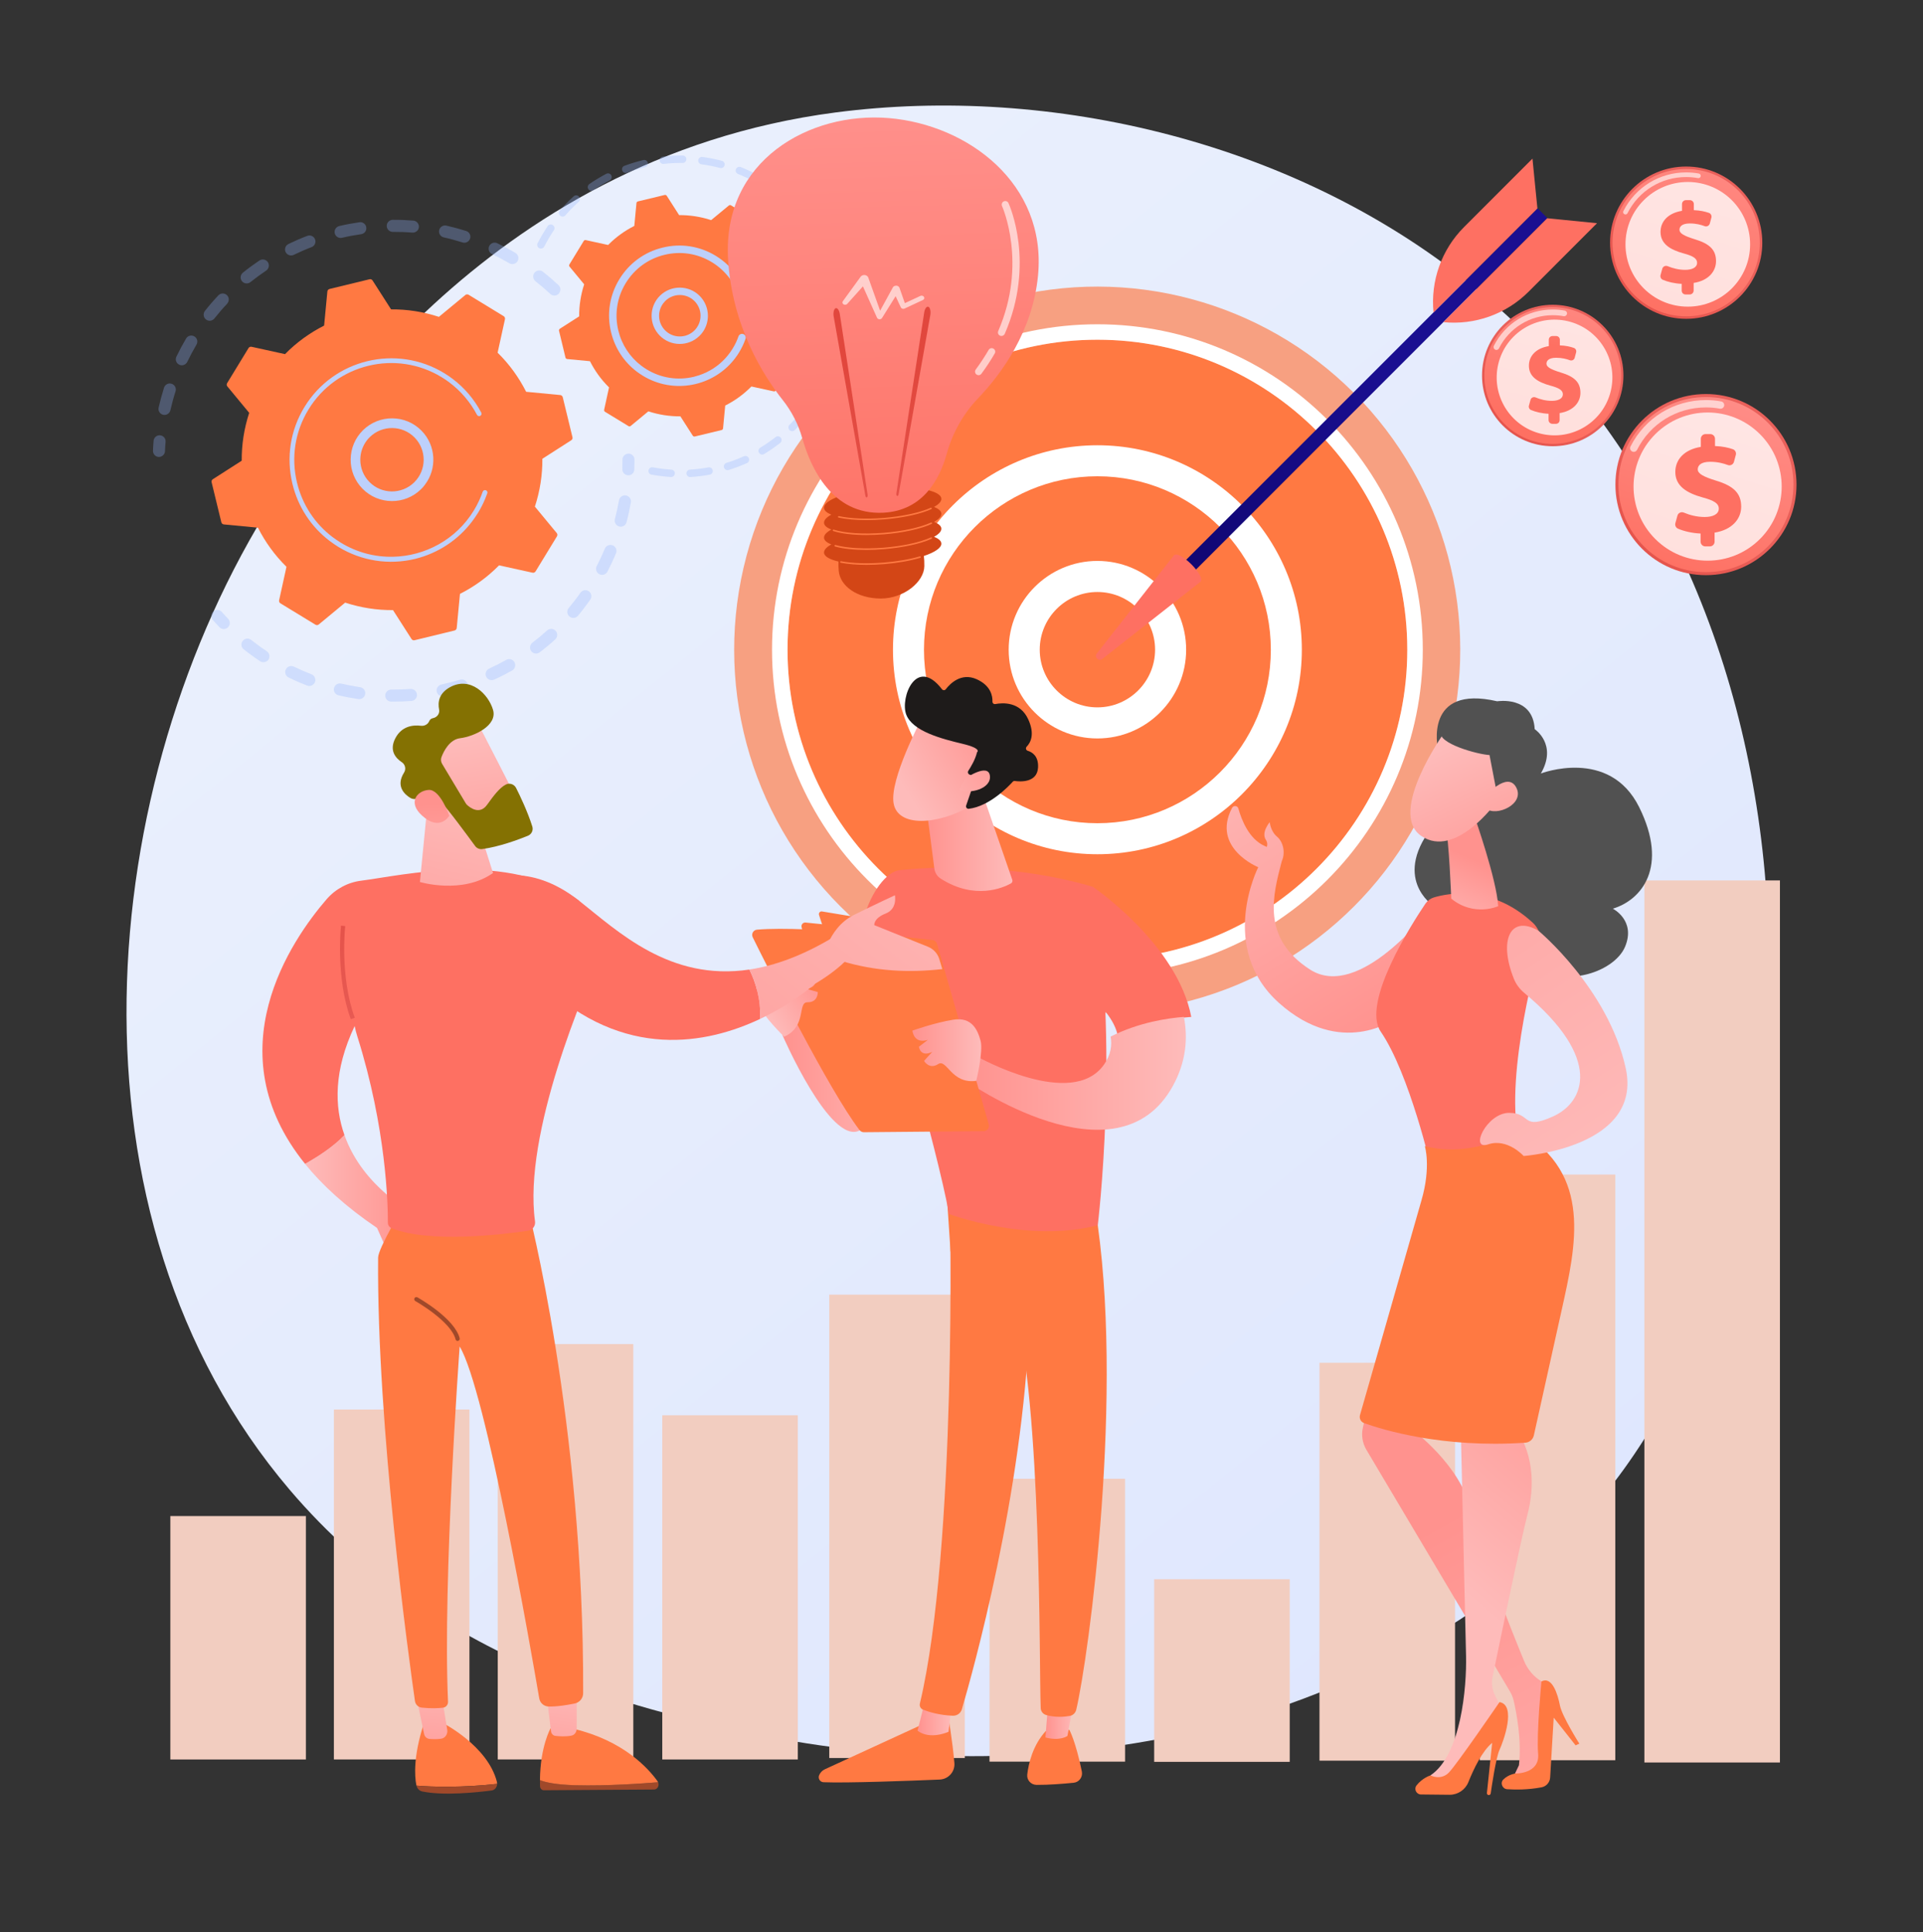 <svg xmlns="http://www.w3.org/2000/svg" xmlns:xlink="http://www.w3.org/1999/xlink" x="0px" y="0px" viewBox="0 0 3187.8 3202" style="enable-background:new 0 0 3187.8 3202;" xml:space="preserve"><rect x="0" y="0" width="3187.8" height="3202" fill="#333333" stroke="none"/><style type="text/css">	.st0{fill:url(#SVGID_1_);}	.st1{fill:#F7A081;}	.st2{fill:#FF7942;}	.st3{fill:#FFFFFF;}	.st4{fill:url(#SVGID_2_);}	.st5{fill:url(#SVGID_3_);}	.st6{fill:url(#SVGID_4_);}	.st7{fill:url(#SVGID_5_);}	.st8{opacity:0.3;}	.st9{fill:#91B3FA;}	.st10{fill:#BDD0FB;}	.st11{fill:url(#SVGID_6_);}	.st12{fill:url(#SVGID_7_);}	.st13{opacity:0.61;fill:#FFFFFF;}	.st14{opacity:0.78;fill:#FFFFFF;}	.st15{fill:url(#SVGID_8_);}	.st16{fill:url(#SVGID_9_);}	.st17{fill:url(#SVGID_10_);}	.st18{fill:url(#SVGID_11_);}	.st19{fill:url(#SVGID_12_);}	.st20{fill:url(#SVGID_13_);}	.st21{fill:url(#SVGID_14_);}	.st22{fill:#F2CDC0;}	.st23{fill:#D34616;}	.st24{fill:url(#SVGID_15_);}	.st25{fill:url(#SVGID_16_);}	.st26{fill:url(#SVGID_17_);}	.st27{fill:url(#SVGID_18_);}	.st28{fill:url(#SVGID_19_);}	.st29{fill:url(#SVGID_20_);}	.st30{fill:url(#SVGID_21_);}	.st31{fill:url(#SVGID_22_);}	.st32{fill:url(#SVGID_23_);}	.st33{fill:url(#SVGID_24_);}	.st34{fill:url(#SVGID_25_);}	.st35{fill:url(#SVGID_26_);}	.st36{fill:url(#SVGID_27_);}	.st37{fill:#1E1B1A;}	.st38{fill:url(#SVGID_28_);}	.st39{fill:url(#SVGID_29_);}	.st40{fill:#A0492A;}	.st41{fill:url(#SVGID_30_);}	.st42{fill:url(#SVGID_31_);}	.st43{fill:url(#SVGID_32_);}	.st44{fill:url(#SVGID_33_);}	.st45{fill:url(#SVGID_34_);}	.st46{fill:#847102;}	.st47{fill:url(#SVGID_35_);}	.st48{fill:url(#SVGID_36_);}	.st49{fill:url(#SVGID_37_);}	.st50{fill:url(#SVGID_38_);}	.st51{fill:url(#SVGID_39_);}	.st52{fill:url(#SVGID_40_);}	.st53{fill:#515151;}	.st54{fill:url(#SVGID_41_);}	.st55{fill:url(#SVGID_42_);}	.st56{fill:url(#SVGID_43_);}	.st57{fill:url(#SVGID_44_);}	.st58{fill:url(#SVGID_45_);}	.st59{fill:url(#SVGID_46_);}	.st60{fill:url(#SVGID_47_);}</style><g id="Background"></g><g id="Illustration">	<g>		<linearGradient id="SVGID_1_" gradientUnits="userSpaceOnUse" x1="3286.485" y1="3717.786" x2="852.404" y2="694.81">			<stop offset="0" style="stop-color:#DAE3FE"></stop>			<stop offset="1" style="stop-color:#E9EFFD"></stop>		</linearGradient>		<path class="st0" d="M2616.9,2525.6c-55.9,58.9-108.8,96.8-150.6,126.8C1974.9,3005,1393.6,2902.2,1270,2877.1   c-182.4-37.1-535.1-108.7-790.1-408.5C94.2,2014.9,154.3,1300.2,453.5,828.5c54.7-86.3,343.8-565.3,931.4-642.1   c355.6-46.5,770.1,47.3,1070.3,298.8C3085.4,1013.1,3040.5,2079.6,2616.9,2525.6z"></path>		<g>			<g>									<ellipse transform="matrix(0.707 -0.707 0.707 0.707 -228.542 1601.742)" class="st1" cx="1819.2" cy="1076.7" rx="601.9" ry="601.9"></ellipse>				<g>					<circle class="st2" cx="1819.2" cy="1076.7" r="513.7"></circle>					<path class="st3" d="M1819.2,1616.2c-297.4,0-539.4-242-539.4-539.4s242-539.4,539.4-539.4s539.4,242,539.4,539.4      S2116.7,1616.2,1819.2,1616.2z M1819.2,563c-283.3,0-513.7,230.4-513.7,513.7c0,283.3,230.4,513.7,513.7,513.7      c283.3,0,513.7-230.4,513.7-513.7C2332.9,793.5,2102.5,563,1819.2,563z"></path>				</g>				<g>											<ellipse transform="matrix(0.707 -0.707 0.707 0.707 -228.542 1601.742)" class="st2" cx="1819.2" cy="1076.7" rx="313.2" ry="313.2"></ellipse>					<path class="st3" d="M1819.2,1415.7c-186.9,0-338.9-152-338.9-338.9s152-338.9,338.9-338.9c186.9,0,338.9,152,338.9,338.9      S2006.1,1415.7,1819.2,1415.7z M1819.2,789.3c-158.5,0-287.5,128.9-287.5,287.5c0,158.5,129,287.5,287.5,287.5      c158.5,0,287.5-129,287.5-287.5C2106.7,918.2,1977.7,789.3,1819.2,789.3z"></path>				</g>				<g>											<ellipse transform="matrix(0.707 -0.707 0.707 0.707 -228.542 1601.742)" class="st2" cx="1819.2" cy="1076.7" rx="121.3" ry="121.3"></ellipse>					<path class="st3" d="M1819.2,1223.8c-81.1,0-147.1-66-147.1-147.1s66-147.1,147.1-147.1c81.1,0,147.1,66,147.1,147.1      S1900.3,1223.8,1819.2,1223.8z M1819.2,981.1c-52.7,0-95.6,42.9-95.6,95.6s42.9,95.6,95.6,95.6c52.7,0,95.6-42.9,95.6-95.6      S1871.9,981.1,1819.2,981.1z"></path>				</g>			</g>			<g>									<linearGradient id="SVGID_2_" gradientUnits="userSpaceOnUse" x1="-99.974" y1="4264.77" x2="-283.512" y2="5010.39" gradientTransform="matrix(-0.707 -0.707 0.707 -0.707 -1439.929 3970.412)">					<stop offset="0" style="stop-color:#09005D"></stop>					<stop offset="1" style="stop-color:#1A0F91"></stop>				</linearGradient>				<polygon class="st4" points="2548.9,345.2 2565.1,361.4 1950.8,975.7 1934.6,959.5     "></polygon>									<linearGradient id="SVGID_3_" gradientUnits="userSpaceOnUse" x1="6424.898" y1="-28564.447" x2="6367.364" y2="-28280.16" gradientTransform="matrix(-0.707 -0.707 0.707 -0.707 -1439.929 3970.412)">					<stop offset="0" style="stop-color:#FF928E"></stop>					<stop offset="1" style="stop-color:#FE7062"></stop>				</linearGradient>				<path class="st5" d="M1946.1,920.3c9.3-9.3,53.2,34.6,43.9,43.9l-162.7,127.9c-6,4.7-13.8-3.1-9.1-9.1L1946.1,920.3z"></path>									<linearGradient id="SVGID_4_" gradientUnits="userSpaceOnUse" x1="6540.806" y1="-28540.984" x2="6483.272" y2="-28256.697" gradientTransform="matrix(-0.707 -0.707 0.707 -0.707 -1439.929 3970.412)">					<stop offset="0" style="stop-color:#FF928E"></stop>					<stop offset="1" style="stop-color:#FE7062"></stop>				</linearGradient>				<path class="st6" d="M2564.8,361.7l82.6,8.2L2534,483.4c-37.2,37.2-89.1,55.7-141.4,50.5l0,0L2564.8,361.7z"></path>									<linearGradient id="SVGID_5_" gradientUnits="userSpaceOnUse" x1="7597.874" y1="-30267.387" x2="7540.34" y2="-29983.098" gradientTransform="matrix(0.707 0.707 0.707 -0.707 -1560.532 3849.81)">					<stop offset="0" style="stop-color:#FF928E"></stop>					<stop offset="1" style="stop-color:#FE7062"></stop>				</linearGradient>				<path class="st7" d="M2548.6,345.5l-8.2-82.6l-113.5,113.5c-37.2,37.2-55.7,89.1-50.5,141.4l0,0L2548.6,345.5z"></path>			</g>		</g>		<g>			<g>				<g class="st8">					<path class="st9" d="M926.4,486.7c-3.8,4-10.1,4.2-14.1,0.5c-7.8-7.3-16.1-14.4-24.6-21.1c-4.3-3.4-5.1-9.6-1.8-13.9      c0-0.1,0.1-0.1,0.1-0.2c3.4-4.3,9.7-5.1,14-1.7c8.9,7,17.6,14.5,25.8,22.2c3.8,3.5,4.2,9.3,1.1,13.3      C926.9,486.1,926.6,486.4,926.4,486.7z M844.3,436.3c-9.3-5.5-18.9-10.6-28.6-15.2c-5-2.4-7.1-8.3-4.7-13.3      c2.4-5,8.4-7.1,13.3-4.7c10.2,4.9,20.3,10.2,30.1,16c4.8,2.8,6.4,8.9,3.6,13.7c-0.2,0.3-0.4,0.7-0.7,1      C854.3,437.7,848.7,438.9,844.3,436.3z M766.8,401.8c-10.2-3.2-20.8-6.1-31.2-8.4c-5.4-1.2-8.8-6.6-7.6-11.9      c1.2-5.4,6.6-8.8,11.9-7.6c11,2.5,22.1,5.5,32.9,8.9c5.3,1.7,8.2,7.3,6.5,12.5c-0.4,1.1-0.9,2.1-1.6,3      C775.3,401.6,770.9,403.1,766.8,401.8z M683.5,385.5c-10.7-0.9-21.6-1.3-32.4-1.2c-5.5,0-10-4.4-10-10c0-5.5,4.4-10,10-10      c11.3-0.1,22.8,0.4,34.1,1.3c5.5,0.4,9.6,5.3,9.2,10.8c-0.2,2-0.9,3.8-2,5.2C690.3,384.2,687.1,385.8,683.5,385.5z       M598.7,388.1c-10.6,1.5-21.3,3.5-31.8,6c-5.4,1.2-10.7-2.1-12-7.5c-1.2-5.4,2.1-10.7,7.5-12c11-2.6,22.3-4.7,33.5-6.3      c5.5-0.8,10.5,3,11.3,8.5c0.4,2.8-0.4,5.4-1.9,7.5C603.7,386.3,601.4,387.7,598.7,388.1z M516.6,409.5      c-10,3.8-20,8.2-29.7,12.9c-5,2.4-10.9,0.3-13.4-4.6c-2.4-5-0.3-10.9,4.6-13.4c10.2-4.9,20.7-9.5,31.3-13.5      c5.2-2,10.9,0.6,12.9,5.8c1.3,3.3,0.6,7-1.4,9.6C519.9,407.6,518.4,408.8,516.6,409.5z M270.5,687.4c-5.4-1.2-8.8-6.6-7.5-12      c2.5-11,5.5-22.1,8.9-32.9c1.7-5.3,7.3-8.2,12.6-6.5c5.3,1.7,8.2,7.3,6.5,12.6c-3.3,10.3-6.1,20.8-8.5,31.2      c-0.3,1.4-0.9,2.7-1.8,3.8C278.4,686.7,274.5,688.3,270.5,687.4z M441.3,448.4c-8.9,6-17.7,12.4-26.1,19.1      c-4.3,3.5-10.6,2.8-14.1-1.5c-3.5-4.3-2.7-10.6,1.5-14.1c8.8-7.1,18.1-13.9,27.5-20.2c4.6-3.1,10.8-1.8,13.9,2.7      c2.4,3.6,2.2,8.3-0.3,11.6C443,447,442.2,447.8,441.3,448.4z M297.1,604.4c-5-2.4-7.1-8.4-4.7-13.3      c4.9-10.2,10.3-20.3,16.1-30.1c2.8-4.8,8.9-6.3,13.7-3.5c4.8,2.8,6.3,8.9,3.5,13.7c-5.5,9.3-10.6,18.9-15.3,28.6      c-0.3,0.6-0.7,1.2-1.1,1.7C306.5,605.1,301.4,606.5,297.1,604.4z M376.6,503.3c-7.4,7.8-14.5,16.1-21.2,24.5      c-3.4,4.3-9.7,5.1-14,1.6c-4.3-3.4-5-9.6-1.8-13.9c0-0.1,0.1-0.1,0.1-0.2c7-8.9,14.5-17.6,22.3-25.8c3.8-4,10.1-4.2,14.1-0.4      c3.8,3.5,4.2,9.3,1.1,13.3C377.1,502.7,376.8,503,376.6,503.3z"></path>					<path class="st9" d="M271.5,753.3c1.2-1.6,1.9-3.5,2-5.6c0.2-5.1,0.5-10.4,1-15.5c0.5-5.5-3.6-10.3-9.1-10.8      c-5.5-0.5-10.3,3.6-10.8,9.1c-0.4,5.4-0.8,10.9-1,16.4c-0.2,5.5,4.1,10.2,9.6,10.4C266.5,757.3,269.6,755.8,271.5,753.3z"></path>				</g>				<g class="st8">					<path class="st9" d="M378.9,1038.5c2.9-3.8,2.7-9.3-0.7-12.9c-3.6-3.7-7.1-7.6-10.5-11.5c-3.6-4.1-10-4.5-14.1-0.9      c-4.2,3.7-4.5,10-0.9,14.1c3.6,4.1,7.3,8.2,11.1,12.1c3.8,4,10.1,4.1,14.1,0.3C378.2,1039.3,378.6,1038.9,378.9,1038.5z"></path>					<path class="st9" d="M958.1,1020.5c-3.5,4.2-9.9,4.8-14.1,1.2c-4.2-3.5-4.8-9.8-1.2-14.1c6.8-8.1,13.3-16.5,19.4-25.3      c3.2-4.5,9.4-5.6,13.9-2.4c4.5,3.2,5.6,9.4,2.4,13.9c-2.7,3.8-5.4,7.5-8.2,11.2C966.5,1010.3,962.3,1015.5,958.1,1020.5z       M993.5,951.6c-4.9-2.5-6.8-8.6-4.3-13.5c4.9-9.4,9.4-19.1,13.5-28.9c2.1-5.1,8-7.5,13.1-5.4c5.1,2.1,7.5,8,5.4,13.1      c-4.3,10.3-9.1,20.5-14.2,30.4c-0.3,0.5-0.6,1-0.9,1.4C1003.1,952.6,997.8,953.9,993.5,951.6z M920.4,1059.7      c-8.2,7.5-16.9,14.7-25.8,21.4c-4.4,3.3-10.7,2.5-14-1.9c-3.3-4.4-2.5-10.7,1.9-14c8.4-6.4,16.7-13.3,24.5-20.4      c4.1-3.7,10.4-3.4,14.1,0.7c3.3,3.6,3.4,9,0.6,12.7C921.3,1058.8,920.8,1059.3,920.4,1059.7z M1026.4,872.5      c-5.3-1.4-8.5-6.9-7.1-12.2c2.7-10.2,5-20.7,6.8-31.1c1-5.4,6.1-9.1,11.6-8.1c5.4,1,9.1,6.1,8.1,11.6c-1.9,11-4.3,22-7.2,32.8      c-0.3,1.3-0.9,2.5-1.7,3.5C1034.6,872,1030.5,873.6,1026.4,872.5z M849.1,1111.1c-9.7,5.5-19.7,10.6-29.9,15.2      c-5,2.3-10.9,0.1-13.3-4.9c-2.3-5-0.1-11,4.9-13.3c9.6-4.4,19.2-9.3,28.4-14.5c4.8-2.7,10.9-1,13.6,3.8c2,3.6,1.6,7.9-0.7,11      C851.4,1109.5,850.4,1110.4,849.1,1111.1z M768.4,1145.6c-10.7,3.2-21.6,6-32.5,8.4c-5.4,1.2-10.7-2.3-11.9-7.7      c-1.2-5.4,2.3-10.7,7.7-11.9c10.3-2.2,20.7-4.9,30.9-7.9c5.3-1.6,10.9,1.4,12.5,6.7c1,3.2,0.3,6.5-1.6,8.9      C772.2,1143.7,770.5,1145,768.4,1145.6z M682,1161.7c-11.1,0.8-22.4,1.2-33.5,1.1c-5.5-0.1-10-4.6-9.9-10.1      c0.1-5.5,4.6-10,10.1-9.9c10.6,0.1,21.3-0.3,31.8-1c5.5-0.4,10.3,3.7,10.7,9.2c0.2,2.5-0.6,4.9-2,6.8      C687.5,1160,684.9,1161.5,682,1161.7z M594.1,1158.6c-11-1.6-22.1-3.7-33-6.3c-5.4-1.3-8.7-6.6-7.4-12c1.3-5.4,6.6-8.7,12-7.4      c10.3,2.4,20.8,4.4,31.3,6c5.5,0.8,9.2,5.9,8.4,11.3c-0.3,1.7-0.9,3.3-1.9,4.6C601.4,1157.5,597.9,1159.1,594.1,1158.6z       M509.1,1136.2c-10.4-4-20.7-8.5-30.7-13.4c-5-2.4-7-8.4-4.6-13.4c2.4-4.9,8.4-7,13.4-4.6c9.5,4.6,19.3,8.9,29.2,12.7      c5.1,2,7.7,7.8,5.7,12.9c-0.3,0.9-0.8,1.7-1.4,2.4C518,1136.4,513.3,1137.9,509.1,1136.2z M431.1,1095.8      c-6.8-4.5-13.6-9.4-20.1-14.3c-2.4-1.8-4.7-3.6-7-5.4c-4.3-3.4-5.2-9.7-1.6-14c3.4-4.3,9.7-5.1,14-1.6c2.2,1.7,4.4,3.5,6.7,5.2      c6.2,4.7,12.6,9.3,19.1,13.6c4.6,3.1,5.8,9.3,2.8,13.9c-0.1,0.2-0.2,0.3-0.4,0.5C441.4,1097.7,435.5,1098.7,431.1,1095.8z"></path>					<path class="st9" d="M1049.5,783.8c1.2-1.6,1.9-3.5,2-5.7c0.2-5.4,0.3-10.9,0.3-16.4c0-5.5-4.5-10-10-9.9c-5.5,0-10,4.5-9.9,10      c0,5.2-0.1,10.4-0.2,15.6c-0.2,5.5,4.1,10.1,9.6,10.3C1044.6,787.9,1047.6,786.3,1049.5,783.8z"></path>				</g>				<g>					<path class="st2" d="M932.9,658.3c-0.5-1.9-2.1-3.4-4.1-3.6l-56.6-5.4c-12-23.7-27.8-45.7-47.3-64.8l12.2-55.5      c0.4-1.9-0.4-3.9-2.1-5l-58.2-35.5c-1.7-1-3.9-0.9-5.4,0.4l-43.8,36.2c-26-8.5-52.7-12.6-79.3-12.4l-30.7-47.9      c-1.1-1.7-3.1-2.5-5-2l-66.3,16.1c-1.9,0.5-3.4,2.1-3.6,4.1l-5.4,56.6c-23.7,12-45.7,27.8-64.8,47.3L417,574.7      c-1.9-0.4-4,0.4-5,2.1l-35.5,58.2c-1,1.7-0.9,3.9,0.4,5.4l36.2,43.8c-8.5,26-12.6,52.7-12.4,79.3l-47.9,30.7      c-1.7,1.1-2.5,3.1-2,5l16.1,66.3c0.5,1.9,2.1,3.4,4.1,3.6l56.6,5.4c12,23.7,27.8,45.7,47.3,64.8l-12.2,55.5      c-0.4,1.9,0.4,4,2.1,5l58.2,35.5c1.7,1,3.9,0.9,5.4-0.4l43.8-36.2c26,8.5,52.7,12.6,79.3,12.4l30.7,47.9c1.1,1.7,3.1,2.5,5,2      l66.3-16.1c1.9-0.5,3.4-2.1,3.6-4.1l5.4-56.6c23.7-12,45.7-27.8,64.8-47.3l55.5,12.2c1.9,0.4,3.9-0.4,5-2.1l35.5-58.2      c1-1.7,0.9-3.9-0.4-5.4l-36.2-43.8c8.5-26,12.6-52.7,12.4-79.3l47.9-30.7c1.7-1.1,2.5-3.1,2-5L932.9,658.3z"></path>					<g>						<path class="st10" d="M697.9,810.8c-27,26.5-70.5,26.1-97-0.9c-12.8-13.1-19.8-30.4-19.6-48.7c0.2-18.3,7.5-35.5,20.5-48.3       c27-26.5,70.5-26.1,97,0.9c24.1,24.6,25.9,62.8,5.7,89.4C702.6,805.9,700.3,808.5,697.9,810.8z M597.3,761.4       c-0.1,14,5.2,27.3,15,37.3c20.3,20.7,53.6,21,74.3,0.7c20.7-20.3,21-53.6,0.7-74.3c-20.3-20.7-53.6-21-74.3-0.7       c-1.9,1.8-3.6,3.8-5.2,5.9C601.2,739.2,597.4,750,597.3,761.4z"></path>					</g>					<path class="st10" d="M782.6,864.2c3.5-4.6,6.7-9.3,9.8-14.3l0,0c1-1.6,1.9-3.1,2.8-4.7c4.5-7.9,8.3-16.1,11.4-24.5      c0-0.1,0.1-0.2,0.1-0.3c0.1-0.3,0.2-0.7,0.4-1c0.2-0.6,0.5-1.3,0.7-1.9c0.6-1.7,0-3.5-1.4-4.5c-0.3-0.2-0.7-0.4-1.1-0.6      c-2.1-0.7-4.4,0.4-5.1,2.5c-3.7,10.7-8.7,21.1-14.6,30.9c-29.6,48.6-81.1,75.8-134.2,76.9c-29.5,0.6-59.5-6.9-86.5-23.4      c-4.7-2.9-9.3-6-13.7-9.3c-29.4-22.3-50-53.7-58.8-90c-10.1-41.7-3.4-84.8,19-121.4c46.1-75.6,145.1-99.6,220.7-53.5      c4.7,2.8,9.2,5.9,13.5,9.2c18.7,14.2,34.1,32.3,45.1,53.2c0.3,0.5,0.7,1,1.1,1.3c1.2,0.9,2.9,1.1,4.3,0.4c2-1,2.7-3.4,1.7-5.4      c-11.5-21.9-27.6-40.9-47.3-55.8c-4.5-3.4-9.3-6.7-14.1-9.6c-79.4-48.4-183.3-23.2-231.7,56.1c-23.5,38.4-30.5,83.7-19.9,127.5      c9.2,38.1,30.9,71.1,61.7,94.5c4.6,3.5,9.4,6.7,14.3,9.8c38.4,23.4,83.7,30.5,127.5,19.9C726.3,916.7,759.2,895.1,782.6,864.2z      "></path>				</g>			</g>			<g>				<g class="st8">					<path class="st9" d="M1343.1,373.2c1.6-2.1,1.7-5.1,0-7.4c-3.1-4.2-6.4-8.4-9.8-12.4c-2.2-2.6-6.1-3-8.7-0.8      c-2.6,2.2-3,6.1-0.8,8.7c3.2,3.8,6.3,7.8,9.3,11.8c2,2.7,5.9,3.3,8.6,1.3C1342.3,374.1,1342.7,373.6,1343.1,373.2z"></path>					<path class="st9" d="M1311,338.2c-2.3,2.5-6.2,2.6-8.7,0.3c-6.3-5.9-13-11.5-19.8-16.7c-1.4-1.1-2.9-2.2-4.4-3.3      c-2.8-2-3.4-5.9-1.4-8.6c2-2.5,5.9-3.4,8.6-1.4c1.5,1.1,3.1,2.3,4.6,3.4c7.2,5.4,14.2,11.3,20.8,17.5c2.3,2.2,2.6,5.7,0.7,8.2      C1311.3,337.9,1311.2,338.1,1311,338.2z M1251.7,301.8c-9.1-5.1-18.6-9.6-28.3-13.5c-3.2-1.3-4.7-4.9-3.4-8      c1.3-3.1,4.9-4.7,8-3.4c10.1,4.1,20.1,8.8,29.7,14.1c3,1.7,4.1,5.4,2.4,8.4c-0.1,0.3-0.3,0.5-0.5,0.7      C1257.7,302.5,1254.4,303.3,1251.7,301.8z M1193.6,278.4c-10.1-2.7-20.4-4.7-30.8-6.1c-3.4-0.5-5.7-3.6-5.3-6.9      c0.5-3.4,3.6-5.8,6.9-5.3c10.8,1.5,21.7,3.6,32.3,6.4c3.3,0.9,5.3,4.3,4.4,7.5c-0.2,0.8-0.6,1.5-1,2.2      C1198.6,278.1,1196.1,279.1,1193.6,278.4z M1131.6,270c-10.4-0.1-21,0.4-31.3,1.6c-3.4,0.4-6.4-2.1-6.8-5.4      c-0.4-3.4,2-6.4,5.4-6.8c10.8-1.2,21.9-1.8,32.8-1.7c3.4,0,6.1,2.8,6.1,6.2c0,1.4-0.5,2.6-1.3,3.7      C1135.4,269.1,1133.6,270.1,1131.6,270z M1069.4,277.1c-10.1,2.4-20.2,5.5-30,9.2c-3.2,1.2-6.7-0.4-7.9-3.6      c-1.2-3.2,0.4-6.8,3.6-7.9c10.2-3.8,20.8-7,31.4-9.6c3.3-0.8,6.6,1.3,7.4,4.6c0.4,1.9,0,3.8-1.1,5.2      C1072,275.9,1070.8,276.7,1069.4,277.1z M1010.8,299c-9.2,4.8-18.3,10.3-26.8,16.2c-2.8,1.9-6.7,1.2-8.6-1.6      c-1.9-2.8-1.2-6.6,1.6-8.6c9-6.2,18.4-11.9,28.1-17c3-1.6,6.8-0.4,8.3,2.6c1.1,2.2,0.8,4.7-0.6,6.6      C1012.3,297.9,1011.6,298.5,1010.8,299z M959.3,334.5c-7.7,6.9-15.2,14.4-22,22.3c-2.2,2.6-6.1,2.8-8.7,0.6      c-2.6-2.2-2.8-6.1-0.6-8.7c7.2-8.2,15-16.1,23.1-23.4c2.5-2.3,6.4-2,8.7,0.5c2,2.2,2.1,5.5,0.3,7.8      C959.9,334,959.6,334.3,959.3,334.5z M893.9,411.3c-3-1.6-4.2-5.3-2.7-8.3c4.3-8.4,9.1-16.7,14.3-24.7c0.8-1.2,1.6-2.4,2.4-3.6      c1.8-2.9,5.8-3.6,8.6-1.6c2.8,1.9,3.6,5.8,1.6,8.6c-0.8,1.1-1.5,2.2-2.3,3.4c-5,7.6-9.6,15.6-13.7,23.6      c-0.2,0.3-0.4,0.6-0.6,0.9C899.8,411.9,896.6,412.7,893.9,411.3z"></path>				</g>				<g class="st8">					<path class="st9" d="M1338.9,688.4c-6.6,8.5-13.8,16.6-21.4,24.3c-2.4,2.4-6.3,2.4-8.7,0c-2.4-2.4-2.4-6.3,0-8.7      c7.2-7.2,14.1-15,20.4-23.1c2.1-2.7,6-3.2,8.7-1.1C1340.5,681.8,1341,685.6,1338.9,688.4      C1338.9,688.4,1338.9,688.4,1338.9,688.4z M1348.7,663.8c-2.9-1.8-3.9-5.6-2.1-8.5c5.3-8.8,10.1-18,14.3-27.3      c1.4-3.1,5-4.5,8.2-3.1c3.1,1.4,4.5,5,3.1,8.2c-4.4,9.8-9.4,19.4-15,28.6c-0.1,0.2-0.2,0.4-0.4,0.6      C1354.9,664.8,1351.4,665.5,1348.7,663.8z M1293.3,734.1c-8.5,6.6-17.4,12.8-26.6,18.4c-2.9,1.8-6.7,0.8-8.5-2.1      c-1.8-2.9-0.8-6.7,2.1-8.5c8.8-5.3,17.3-11.2,25.4-17.5c2.7-2.1,6.6-1.6,8.7,1c1.8,2.3,1.7,5.4,0.1,7.5      C1294.1,733.4,1293.8,733.8,1293.3,734.1z M1375.8,606.9c-3.3-1-5.1-4.5-4.1-7.7c3-9.8,5.5-19.9,7.3-30c0.6-3.4,3.8-5.6,7.2-5      c3.4,0.6,5.6,3.8,5,7.2c-1.9,10.6-4.5,21.2-7.6,31.4c-0.2,0.7-0.6,1.4-1,1.9C1381.1,606.7,1378.4,607.7,1375.8,606.9z       M1238.1,767.5c-9.8,4.4-20,8.2-30.2,11.4c-3.3,1-6.7-0.8-7.7-4.1c-1-3.3,0.8-6.7,4.1-7.7c9.8-3,19.5-6.7,28.8-10.9      c3.1-1.4,6.8,0,8.2,3.1c1,2.1,0.6,4.5-0.7,6.3C1239.9,766.4,1239.1,767.1,1238.1,767.5z M1176.5,786.7      c-10.6,1.9-21.4,3.2-32.1,3.9c-3.4,0.2-6.3-2.4-6.5-5.8c-0.2-3.4,2.4-6.3,5.8-6.5c10.2-0.6,20.5-1.9,30.6-3.7      c3.4-0.6,6.6,1.6,7.2,5c0.3,1.8-0.1,3.5-1.2,4.8C1179.4,785.5,1178.1,786.4,1176.5,786.7z M1112.1,790.5      c-10.8-0.7-21.6-2-32.1-3.9c-3.4-0.6-5.6-3.8-4.9-7.2c0.6-3.4,3.8-5.6,7.2-4.9c10.1,1.9,20.4,3.1,30.6,3.8      c3.4,0.2,6,3.1,5.8,6.5c-0.1,1.3-0.5,2.4-1.2,3.3C1116.2,789.7,1114.2,790.7,1112.1,790.5z"></path>					<path class="st9" d="M1393.7,542.4c0.7-0.9,1.2-2.1,1.2-3.4c0.3-5.3,0.4-10.6,0.4-15.8c0-3.4-2.8-6.2-6.2-6.1      c-3.4,0-6.2,2.8-6.1,6.2c0,5-0.1,10-0.4,15.1c-0.2,3.4,2.4,6.3,5.8,6.5C1390.6,544.9,1392.5,543.9,1393.7,542.4z"></path>				</g>				<g>					<path class="st2" d="M1316.3,453.9c-0.3-1.3-1.4-2.3-2.7-2.4l-37.9-3.6c-8-15.9-18.6-30.6-31.6-43.4l8.1-37.1      c0.3-1.3-0.3-2.6-1.4-3.3l-39-23.8c-1.1-0.7-2.6-0.6-3.6,0.3l-29.3,24.2c-17.4-5.7-35.3-8.4-53.1-8.3l-20.5-32      c-0.7-1.1-2.1-1.7-3.4-1.4l-44.4,10.7c-1.3,0.3-2.3,1.4-2.4,2.7l-3.6,37.9c-15.9,8-30.6,18.6-43.4,31.6l-37.1-8.1      c-1.3-0.3-2.6,0.3-3.3,1.4l-23.8,39c-0.7,1.1-0.6,2.6,0.3,3.6l24.2,29.3c-5.7,17.4-8.4,35.3-8.3,53.1l-32,20.5      c-1.1,0.7-1.7,2.1-1.4,3.4l10.7,44.4c0.3,1.3,1.4,2.2,2.7,2.4l37.9,3.6c8,15.9,18.6,30.6,31.6,43.4l-8.1,37.1      c-0.3,1.3,0.3,2.6,1.4,3.3l39,23.8c1.1,0.7,2.6,0.6,3.6-0.3l29.3-24.2c17.4,5.7,35.3,8.4,53.1,8.3l20.5,32      c0.7,1.1,2.1,1.7,3.4,1.4l44.4-10.7c1.3-0.3,2.3-1.4,2.4-2.7l3.6-37.9c15.9-8,30.6-18.6,43.4-31.6l37.1,8.1      c1.3,0.3,2.6-0.3,3.3-1.4l23.8-39c0.7-1.1,0.6-2.6-0.3-3.6l-24.2-29.3c5.7-17.4,8.4-35.3,8.3-53.1l32-20.5      c1.1-0.7,1.7-2.1,1.4-3.4L1316.3,453.9z"></path>					<g>						<path class="st10" d="M1159.6,556.6c-8.9,8.7-20.7,13.5-33.2,13.4c-12.5-0.1-24.2-5.1-32.9-14c-18-18.4-17.7-48,0.6-66       c18.4-18,48-17.7,66,0.6c8.7,8.9,13.5,20.7,13.4,33.2c-0.1,10.1-3.4,19.8-9.4,27.7C1162.8,553.2,1161.3,555,1159.6,556.6z        M1102.4,547.3c6.4,6.6,15,10.2,24.2,10.3c9.2,0.1,17.8-3.4,24.4-9.8l0,0c6.5-6.4,10.2-15,10.3-24.2       c0.1-9.2-3.4-17.8-9.8-24.4c-13.3-13.5-35.1-13.7-48.6-0.5c-1.2,1.2-2.3,2.5-3.3,3.8C1089.4,515.9,1090.3,535,1102.4,547.3z"></path>					</g>					<path class="st10" d="M1218.6,593.7c2.4-3.1,4.6-6.4,6.7-9.8c4.1-6.8,7.6-13.9,10.2-21.4c0.1-0.3,0.2-0.7,0.4-1      c0.9-2.6,0-5.4-2.1-7c-0.5-0.4-1.1-0.7-1.7-0.9c-3.2-1.1-6.7,0.6-7.9,3.8c-2.4,7-5.6,13.7-9.5,20l0,0c-0.2,0.3-0.4,0.7-0.6,1      c-9.3,14.9-21.9,26.9-36.7,35.3c-8.1,4.6-16.8,8.1-26,10.4c-0.1,0-0.1,0-0.2,0.1c-0.2,0.1-0.5,0.1-0.7,0.2      c-27,6.5-54.9,2.2-78.6-12.3c-3.1-1.9-6-3.9-8.8-6c-19-14.4-32.4-34.8-38.1-58.3c-6.5-27-2.2-54.9,12.3-78.6      c14.5-23.7,37.3-40.4,64.3-46.9c27-6.5,54.9-2.2,78.6,12.3c3,1.8,5.9,3.8,8.7,5.9c12.1,9.2,22.1,20.9,29.2,34.4      c0.4,0.8,1,1.5,1.7,2.1c1.8,1.4,4.4,1.7,6.6,0.5c3-1.6,4.2-5.3,2.6-8.3c-7.9-15.1-19.1-28.2-32.6-38.5      c-3.1-2.4-6.4-4.6-9.8-6.7c-26.5-16.2-57.8-21.1-88-13.7c-30.2,7.3-55.7,25.9-71.9,52.5c-16.2,26.5-21.1,57.8-13.7,87.9      c6.4,26.3,21.3,49,42.6,65.2c3.2,2.4,6.5,4.6,9.9,6.7C1116.7,654,1183,640.7,1218.6,593.7z"></path>				</g>			</g>		</g>		<g>			<g>				<linearGradient id="SVGID_6_" gradientUnits="userSpaceOnUse" x1="2622.561" y1="1041.529" x2="2823.922" y2="807.808">					<stop offset="0" style="stop-color:#E1473D"></stop>					<stop offset="1" style="stop-color:#E9605A"></stop>				</linearGradient>				<circle class="st11" cx="2828" cy="803.1" r="150.1"></circle>				<linearGradient id="SVGID_7_" gradientUnits="userSpaceOnUse" x1="2890.311" y1="603.843" x2="2778.627" y2="960.895">					<stop offset="0" style="stop-color:#FF928E"></stop>					<stop offset="1" style="stop-color:#FE7062"></stop>				</linearGradient>				<circle class="st12" cx="2828" cy="803.1" r="145.1"></circle>				<path class="st13" d="M2708.3,748.9c-0.9,0-1.9-0.2-2.7-0.7c-3-1.5-4.2-5.2-2.7-8.2c24-47.5,71.9-77,125.1-77     c8.5,0,17,0.8,25.3,2.3c3.3,0.6,5.5,3.8,4.9,7.1c-0.6,3.3-3.8,5.5-7.1,4.9c-7.6-1.4-15.3-2.1-23.1-2.1     c-48.6,0-92.3,26.9-114.2,70.3C2712.7,747.7,2710.5,748.9,2708.3,748.9z"></path>									<ellipse transform="matrix(0.707 -0.707 0.707 0.707 259.121 2238.071)" class="st14" cx="2831.2" cy="806.2" rx="122.8" ry="122.8"></ellipse>				<g>					<linearGradient id="SVGID_8_" gradientUnits="userSpaceOnUse" x1="2873.61" y1="513.207" x2="2849.919" y2="682.426">						<stop offset="0" style="stop-color:#FF928E"></stop>						<stop offset="1" style="stop-color:#FE7062"></stop>					</linearGradient>					<path class="st15" d="M2819.1,897.6v-13.4c-13.9-0.6-27.7-3.8-37.5-8.1c-3.5-1.5-5.3-5.5-4.3-9.1l3.4-12.4      c1.2-4.6,6.2-6.9,10.6-5.1c9.7,4.1,21.7,7.3,34.6,7.3c13.4,0,23.4-4.5,23.4-13.9c0-8.4-7.7-13.4-26.4-18.4      c-26.6-7.3-45.7-18.9-45.7-42.3c0-21.2,15.5-37.3,42.3-41.6v-13.4c0-4.3,3.5-7.8,7.8-7.8h7.9c4.3,0,7.8,3.5,7.8,7.8v12      c12.9,0.5,22.3,2.7,29.7,5.3c3.8,1.3,5.9,5.5,4.8,9.4l-3.1,11.5c-1.2,4.4-5.9,6.9-10.3,5.2c-6.9-2.6-16.6-5.3-29.2-5.3      c-15.9,0-20.5,6.6-20.5,12.5c0,7.3,9.6,12.3,30.2,18.7c29.6,8.9,41.8,21.2,41.8,43.2c0,20.2-15,38.4-44.1,43v15      c0,4.3-3.5,7.8-7.8,7.8h-7.9C2822.6,905.4,2819.1,901.9,2819.1,897.6z"></path>				</g>			</g>			<g>				<linearGradient id="SVGID_9_" gradientUnits="userSpaceOnUse" x1="2413.623" y1="808.529" x2="2570.862" y2="626.02">					<stop offset="0" style="stop-color:#E1473D"></stop>					<stop offset="1" style="stop-color:#E9605A"></stop>				</linearGradient>				<circle class="st16" cx="2574" cy="622.3" r="117.2"></circle>				<linearGradient id="SVGID_10_" gradientUnits="userSpaceOnUse" x1="2629.48" y1="401.799" x2="2553.331" y2="704.7">					<stop offset="0" style="stop-color:#FF928E"></stop>					<stop offset="1" style="stop-color:#FE7062"></stop>				</linearGradient>				<circle class="st17" cx="2574" cy="622.3" r="113.3"></circle>				<path class="st13" d="M2480.6,580c-0.7,0-1.5-0.2-2.1-0.5c-2.3-1.2-3.3-4-2.1-6.4c18.7-37.1,56.2-60.2,97.7-60.2     c6.6,0,13.3,0.6,19.7,1.8c2.6,0.5,4.3,2.9,3.8,5.5c-0.5,2.6-3,4.3-5.5,3.8c-5.9-1.1-12-1.6-18-1.6c-37.9,0-72.1,21-89.2,54.9     C2484,579.1,2482.3,580,2480.6,580z"></path>									<ellipse transform="matrix(0.23 -0.973 0.973 0.23 1376.46 2988.836)" class="st14" cx="2576.5" cy="624.8" rx="95.9" ry="95.9"></ellipse>				<g>					<linearGradient id="SVGID_11_" gradientUnits="userSpaceOnUse" x1="2604.667" y1="419.527" x2="2584.361" y2="573.516">						<stop offset="0" style="stop-color:#FF928E"></stop>						<stop offset="1" style="stop-color:#FE7062"></stop>					</linearGradient>					<path class="st18" d="M2567.1,696.1v-10.4c-10.9-0.4-21.6-3-29.3-6.3c-2.7-1.2-4.1-4.3-3.3-7.1l2.7-9.7c1-3.6,4.9-5.4,8.3-4      c7.6,3.2,16.9,5.7,27,5.7c10.5,0,18.3-3.6,18.3-10.8c0-6.6-6-10.5-20.6-14.4c-20.8-5.7-35.7-14.7-35.7-33      c0-16.5,12.1-29.1,33-32.5V563c0-3.4,2.7-6.1,6.1-6.1h6.1c3.4,0,6.1,2.7,6.1,6.1v9.4c10.1,0.4,17.4,2.1,23.2,4.2      c3,1,4.6,4.3,3.8,7.3l-2.4,9c-0.9,3.5-4.6,5.4-8,4.1c-5.4-2-12.9-4.1-22.8-4.1c-12.4,0-16,5.2-16,9.8c0,5.7,7.5,9.6,23.6,14.6      c23.1,6.9,32.7,16.5,32.7,33.7c0,15.8-11.7,30-34.5,33.6v11.7c0,3.4-2.7,6.1-6.1,6.1h-6.1      C2569.8,702.2,2567.1,699.5,2567.1,696.1z"></path>				</g>			</g>			<g>				<linearGradient id="SVGID_12_" gradientUnits="userSpaceOnUse" x1="2622.485" y1="602.718" x2="2791.824" y2="406.165">					<stop offset="0" style="stop-color:#E1473D"></stop>					<stop offset="1" style="stop-color:#E9605A"></stop>				</linearGradient>				<circle class="st19" cx="2795.2" cy="402.2" r="126.2"></circle>				<linearGradient id="SVGID_13_" gradientUnits="userSpaceOnUse" x1="2862.883" y1="167.64" x2="2757.967" y2="531.461">					<stop offset="0" style="stop-color:#FF928E"></stop>					<stop offset="1" style="stop-color:#FE7062"></stop>				</linearGradient>				<circle class="st20" cx="2795.2" cy="402.2" r="122.1"></circle>				<path class="st13" d="M2694.6,355.4c-0.6,0-1.2-0.1-1.8-0.4c-1.9-1-2.7-3.3-1.7-5.2c20-39.5,59.9-64.1,104.1-64.1     c7.1,0,14.1,0.6,21,1.9c2.1,0.4,3.5,2.4,3.1,4.5c-0.4,2.1-2.4,3.5-4.5,3.1c-6.4-1.2-13-1.8-19.6-1.8     c-41.3,0-78.5,22.9-97.2,59.8C2697.4,354.6,2696,355.4,2694.6,355.4z"></path>				<circle class="st14" cx="2797.9" cy="404.9" r="103.3"></circle>				<g>					<linearGradient id="SVGID_14_" gradientUnits="userSpaceOnUse" x1="2829.846" y1="158.495" x2="2812.925" y2="293.87">						<stop offset="0" style="stop-color:#FF928E"></stop>						<stop offset="1" style="stop-color:#FE7062"></stop>					</linearGradient>					<path class="st21" d="M2787.8,481.6v-11.2c-11.7-0.5-23.3-3.2-31.5-6.8c-2.9-1.3-4.4-4.6-3.6-7.7l2.9-10.5      c1-3.8,5.2-5.8,8.9-4.3c8.2,3.4,18.2,6.1,29.1,6.1c11.3,0,19.7-3.8,19.7-11.7c0-7.1-6.5-11.3-22.2-15.5      c-22.4-6.1-38.4-15.9-38.4-35.6c0-17.8,13-31.4,35.6-35v-11.2c0-3.6,2.9-6.5,6.5-6.5h6.6c3.6,0,6.5,2.9,6.5,6.5v10.1      c10.8,0.4,18.7,2.3,25,4.5c3.2,1.1,5,4.6,4.1,7.9l-2.6,9.7c-1,3.7-5,5.8-8.6,4.4c-5.8-2.2-13.9-4.5-24.5-4.5      c-13.4,0-17.2,5.5-17.2,10.5c0,6.1,8,10.3,25.4,15.7c24.9,7.5,35.2,17.8,35.2,36.3c0,17-12.6,32.3-37.1,36.1v12.6      c0,3.6-2.9,6.5-6.5,6.5h-6.6C2790.7,488.2,2787.8,485.3,2787.8,481.6z"></path>				</g>			</g>		</g>		<g>			<g>									<rect x="282.4" y="2512.5" transform="matrix(-1 -1.224647e-16 1.224647e-16 -1 789.496 5428.417)" class="st22" width="224.7" height="403.4"></rect>			</g>			<g>									<rect x="553.5" y="2336" transform="matrix(-1 -1.224647e-16 1.224647e-16 -1 1331.701 5251.876)" class="st22" width="224.7" height="579.9"></rect>			</g>			<g>									<rect x="825.2" y="2227.6" transform="matrix(-1 -1.224647e-16 1.224647e-16 -1 1875.035 5143.458)" class="st22" width="224.7" height="688.4"></rect>			</g>			<g>									<rect x="1097.9" y="2345.5" transform="matrix(-1 -1.224647e-16 1.224647e-16 -1 2420.451 5261.403)" class="st22" width="224.7" height="570.4"></rect>			</g>			<g>									<rect x="1374.7" y="2145.6" transform="matrix(-1 -1.224647e-16 1.224647e-16 -1 2974.111 5059.073)" class="st22" width="224.7" height="767.9"></rect>			</g>			<g>									<rect x="1640.3" y="2450.7" transform="matrix(-1 -1.224647e-16 1.224647e-16 -1 3505.357 5370.211)" class="st22" width="224.7" height="468.8"></rect>			</g>			<g>									<rect x="1913.4" y="2617.3" transform="matrix(-1 -1.224647e-16 1.224647e-16 -1 4051.405 5537.146)" class="st22" width="224.7" height="302.6"></rect>			</g>			<g>									<rect x="2187.3" y="2258.5" transform="matrix(-1 -1.224647e-16 1.224647e-16 -1 4599.35 5176.398)" class="st22" width="224.7" height="659.4"></rect>			</g>			<g>									<rect x="2452.9" y="1946.5" transform="matrix(-1 -1.224647e-16 1.224647e-16 -1 5130.596 4863.657)" class="st22" width="224.7" height="970.6"></rect>			</g>			<g>									<rect x="2726" y="1459.1" transform="matrix(-1 -1.224647e-16 1.224647e-16 -1 5676.645 4379.999)" class="st22" width="224.7" height="1461.8"></rect>			</g>		</g>		<g>			<path class="st23" d="M1560.5,851c-0.3-4.3-4.7-7.9-12.1-10.9c8-4.4,12.4-9.1,12.1-13.8c-1.1-14-45.6-21.9-99.3-17.6    c-53.7,4.3-96.3,19.2-95.2,33.3c0.3,4.3,4.7,7.9,12.1,10.9c-8,4.4-12.4,9.1-12.1,13.8c0.3,4.3,4.7,7.9,12.1,10.9    c-8,4.4-12.4,9.1-12.1,13.8c0.3,4.3,4.7,7.9,12.1,10.9c-8,4.4-12.4,9.1-12.1,13.8c0.5,6.2,9.5,11.2,24,14.5    c-0.2,4.6-0.1,9.6,0.4,15.2c2.1,25.9,31.2,46.1,69.7,46.1c38.5,0,71.8-27.7,72.2-53.6c0.1-6.4-0.2-12-0.8-16.9    c18.4-6.1,29.6-13.7,29-20.9c-0.3-4.3-4.7-7.9-12.1-10.9c8-4.4,12.4-9.1,12.1-13.8c-0.3-4.3-4.7-7.9-12.1-10.9    C1556.5,860.3,1560.9,855.6,1560.5,851z"></path>			<g>				<path class="st2" d="M1436.4,936.1c-16,0-30.5-1.2-42.6-3.5c-0.7-0.1-1.2-0.8-1-1.5c0.1-0.7,0.8-1.2,1.5-1     c18.9,3.6,44.1,4.4,71,2.2c22-1.8,42.6-5.3,59.5-10.3c0.7-0.2,1.4,0.2,1.6,0.9c0.2,0.7-0.2,1.4-0.9,1.6     c-17.1,5-37.9,8.6-60,10.4C1455.4,935.7,1445.7,936.1,1436.4,936.1z"></path>				<path class="st2" d="M1436.6,911.4c-20.7,0-39.2-1.9-52.3-5.7c-0.7-0.2-1.1-0.9-0.9-1.6c0.2-0.7,0.9-1.1,1.6-0.9     c18.6,5.3,48.6,6.9,80.2,4.4c31.2-2.5,60.4-8.9,78-17c0.6-0.3,1.4,0,1.7,0.6c0.3,0.6,0,1.4-0.6,1.7     c-17.8,8.2-47.3,14.6-78.8,17.2C1455.6,911,1445.9,911.4,1436.6,911.4z"></path>				<path class="st2" d="M1436.4,886.7c-22.4,0-42-2.3-55.1-6.6c-0.7-0.2-1-1-0.8-1.6c0.2-0.7,0.9-1,1.6-0.8c18.3,6,49.4,8,83.2,5.3     c31.2-2.5,60.4-8.9,78-17c0.6-0.3,1.4,0,1.7,0.6c0.3,0.6,0,1.4-0.6,1.7c-17.8,8.2-47.3,14.7-78.8,17.2     C1455.4,886.3,1445.7,886.7,1436.4,886.7z"></path>				<path class="st2" d="M1436.5,862c-17.7,0-33.9-1.4-46.4-4.2c-0.7-0.2-1.1-0.8-1-1.5c0.2-0.7,0.8-1.1,1.5-1     c18.9,4.2,46,5.3,74.6,3c31-2.5,60-8.8,77.6-16.8c0.6-0.3,1.4,0,1.7,0.6c0.3,0.6,0,1.4-0.6,1.7c-17.9,8.1-47.2,14.5-78.4,17     C1455.5,861.6,1445.8,862,1436.5,862z"></path>			</g>			<linearGradient id="SVGID_15_" gradientUnits="userSpaceOnUse" x1="1454.835" y1="131.306" x2="1481.91" y2="977.403">				<stop offset="0" style="stop-color:#FF928E"></stop>				<stop offset="1" style="stop-color:#FE7062"></stop>			</linearGradient>			<path class="st24" d="M1330,726.4c-6.5-23.1-17.6-44.7-32.5-63.5c-32-40.3-84.1-122.2-90.6-234.1    c-9.3-162.7,134.9-244.1,266.6-233.1c131.7,11.1,261.6,109.1,247.3,260.4c-8.8,93.1-60.9,163.8-99.7,204.3    c-24.6,25.8-42.2,57.3-51.7,91.7c-11.6,42-39.4,94.4-105.2,97.6C1379,853.9,1343.6,774.5,1330,726.4z"></path>			<linearGradient id="SVGID_16_" gradientUnits="userSpaceOnUse" x1="1512.149" y1="603.616" x2="1531.067" y2="1204.692">				<stop offset="0" style="stop-color:#E1473D"></stop>				<stop offset="1" style="stop-color:#E9605A"></stop>			</linearGradient>			<path class="st25" d="M1486,817.3l46.1-299.6c1-6.2,4-10.3,6.8-9.3c2.8,1.1,4.3,6.9,3.4,13.1c0,0.2-0.1,0.4-0.1,0.5l-52.5,296.8    c-0.4,2.2-1.5,3.6-2.5,3.1C1486.1,821.6,1485.6,819.5,1486,817.3z"></path>			<linearGradient id="SVGID_17_" gradientUnits="userSpaceOnUse" x1="1407.939" y1="606.896" x2="1426.857" y2="1207.972">				<stop offset="0" style="stop-color:#E1473D"></stop>				<stop offset="1" style="stop-color:#E9605A"></stop>			</linearGradient>			<path class="st26" d="M1438.2,819.7l-46.1-299.6c-1-6.2-4-10.3-6.8-9.3c-2.8,1.1-4.3,6.9-3.4,13.1c0,0.2,0.1,0.4,0.1,0.5    l52.5,296.8c0.4,2.2,1.5,3.6,2.5,3.1C1438,824,1438.5,821.9,1438.2,819.7z"></path>			<path class="st13" d="M1531.7,492c-1.2-1.9-3.9-2.6-6-1.6l-25.7,12l-8.9-25.4c-0.5-1.3-1.6-2.5-3.1-3.1c-3-1.2-6.5-0.1-7.9,2.4    l0,0.1l-21.1,38.5l-19.6-54.8l0-0.1c-0.5-1.3-1.5-2.5-3-3.3c-3.3-1.8-7.6-0.9-9.7,1.9l-29.5,40.6c-1.2,1.7-0.8,3.9,1,5.1    c1.9,1.3,4.8,1,6.3-0.7l26-29l23.4,52.1l0,0c0.4,0.8,1.1,1.6,2.1,2c2.2,1,4.9,0.3,6.1-1.6l22.6-36.2l8.5,18.3l0.1,0.2    c0.1,0.1,0.1,0.3,0.2,0.4c1.2,1.9,3.9,2.6,6,1.6l30.4-14.2C1532.1,496.2,1532.9,493.9,1531.7,492z"></path>			<path class="st13" d="M1622.2,621.8c-1.2,0-2.4-0.4-3.5-1.2c-2.6-1.9-3.1-5.6-1.2-8.2c7.8-10.6,15-21.5,21.4-32.5    c1.6-2.8,5.2-3.8,8-2.1c2.8,1.6,3.8,5.2,2.1,8c-6.6,11.4-14,22.7-22.1,33.6C1625.7,621,1624,621.8,1622.2,621.8z"></path>			<path class="st13" d="M1660.1,556.8c-0.8,0-1.6-0.2-2.3-0.5c-3-1.3-4.3-4.7-3-7.7c48.7-112.1,6.7-206.2,6.3-207.1    c-1.3-2.9-0.1-6.4,2.9-7.8c2.9-1.3,6.4-0.1,7.8,2.9c1.8,4,44.6,99.8-6.2,216.7C1664.5,555.5,1662.3,556.8,1660.1,556.8z"></path>		</g>		<g>			<linearGradient id="SVGID_18_" gradientUnits="userSpaceOnUse" x1="1509.901" y1="1759.12" x2="1297.135" y2="1759.12">				<stop offset="0" style="stop-color:#FEBBBA"></stop>				<stop offset="1" style="stop-color:#FF928E"></stop>			</linearGradient>			<path class="st27" d="M1297.1,1715.5c0,0,79,182.4,127.7,158.1c48.6-24.3,85.1-224.9,85.1-224.9S1357.9,1612.2,1297.1,1715.5z"></path>			<path class="st2" d="M1572.3,2847.2c0,0,6.6,37.4,9.8,74.4c1.3,14.5-9.9,27-24.4,27.6c-49.3,2.1-154.8,6-192.6,4.4    c-5.7-0.3-9.4-6.1-7.3-11.4l0,0c1.8-4.4,5.2-8,9.5-10l174.2-80.1L1572.3,2847.2z"></path>							<linearGradient id="SVGID_19_" gradientUnits="userSpaceOnUse" x1="278.399" y1="2847.095" x2="335.064" y2="2847.095" gradientTransform="matrix(-1 0 0 1 1856.1 0)">				<stop offset="0" style="stop-color:#FEBBBA"></stop>				<stop offset="1" style="stop-color:#FF928E"></stop>			</linearGradient>			<path class="st28" d="M1577.7,2825.3l-5.3,44.7c0,0-30.5,14.2-51.4-1.8l12.6-49.9L1577.7,2825.3z"></path>			<path class="st2" d="M1573.7,1984.2c2.3,11.7,12.3,583-48.8,839c-1,4.2,1.1,8.5,5.1,10.1c9.4,3.8,27.7,9.4,49.7,10.1    c6.8,0.2,12.9-4.2,14.8-10.7c17.5-59.4,101.1-357,112-641.3c12.2-317.7,0-10.8,0-10.8l-7.2-196.4L1573.7,1984.2z"></path>			<path class="st2" d="M1772.7,2866.8c0,0,10.5,18.9,20.7,69.1c1.8,9.1-4.5,17.7-13.7,18.6c-16.3,1.6-41.3,3.7-61.4,3.5    c-9.3-0.1-16.5-8.1-15.4-17.3c2.2-18.3,9.2-48.4,30.6-71.8L1772.7,2866.8z"></path>							<linearGradient id="SVGID_20_" gradientUnits="userSpaceOnUse" x1="74.181" y1="2844.189" x2="123.106" y2="2844.189" gradientTransform="matrix(-1 0 0 1 1856.1 0)">				<stop offset="0" style="stop-color:#FEBBBA"></stop>				<stop offset="1" style="stop-color:#FF928E"></stop>			</linearGradient>			<path class="st29" d="M1781.9,2809.2l-12.4,67.7c0,0-12.3,9.1-36.5,2.5l5.9-72.8L1781.9,2809.2z"></path>			<path class="st2" d="M1815.4,2001.7c49.9,301.4-10.8,745-31.3,831.8c-1.3,5.3-5.5,9.4-10.9,10.3c-9.1,1.5-24.2,2.8-39.1-1.6    c-5.1-1.5-8.7-6.1-8.9-11.4c-2.8-70.2,2.2-501.1-44.3-671.4c-2.4-8.6-7.6-16.2-14.9-21.3l-90.3-64.2l-6.9-103.8L1815.4,2001.7z"></path>			<g>				<linearGradient id="SVGID_21_" gradientUnits="userSpaceOnUse" x1="2024.039" y1="1119.982" x2="1868.358" y2="1373.81">					<stop offset="0" style="stop-color:#FF928E"></stop>					<stop offset="1" style="stop-color:#FE7062"></stop>				</linearGradient>				<path class="st30" d="M1491.7,1442c182.4-18.2,320.3,27.9,320.3,27.9c44.6,260.3,7.8,560.6,7.8,560.6     c-115.9,30.4-246.6-18.6-246.6-18.6c-19.3-108.8-109.1-415.1-109.1-415.1C1391,1587.8,1445.7,1446.6,1491.7,1442z"></path>			</g>			<linearGradient id="SVGID_22_" gradientUnits="userSpaceOnUse" x1="2133.066" y1="1186.851" x2="1977.384" y2="1440.68">				<stop offset="0" style="stop-color:#FF928E"></stop>				<stop offset="1" style="stop-color:#FE7062"></stop>			</linearGradient>			<path class="st31" d="M1754.6,1614.8l57.4-144.9c0,0,139.8,95,162.8,215.4c-26.4,1.9-74.5,8.8-121.5,32.6    C1842.9,1661,1754.6,1614.8,1754.6,1614.8z"></path>							<linearGradient id="SVGID_23_" gradientUnits="userSpaceOnUse" x1="-109.729" y1="1778.843" x2="256.62" y2="1778.843" gradientTransform="matrix(-1 0 0 1 1856.1 0)">				<stop offset="0" style="stop-color:#FEBBBA"></stop>				<stop offset="1" style="stop-color:#FF928E"></stop>			</linearGradient>			<path class="st32" d="M1620.3,1751.2c0,0,157,88.7,209.9,13c11-15.7,13.6-31.4,10.9-46.3c47.1-23.8,95.1-30.6,121.5-32.6    c6.9,36.3,3.3,74.9-18.1,114c-92.8,169.7-345.1-9.4-345.1-9.4L1620.3,1751.2z"></path>			<g>				<path class="st2" d="M1639.1,1863.4l-85.7-299.2c-1-3.4-3.9-5.9-7.4-6.3c-15.5-1.8-60.5-6.9-112.4-11.3     c-62.6-5.3-135.2-9.6-178.6-5.9c-6.2,0.5-9.9,7-7.2,12.6c24.7,49.9,126.2,253.1,177.1,319.6c1.7,2.2,4.3,3.5,7.1,3.5l198.8-1.8     C1636.6,1874.5,1640.7,1869,1639.1,1863.4z"></path>				<path class="st2" d="M1424.8,1520.8l-62.1-10.3c-3.3-0.6-6,2.6-5,5.8l6.1,18.6c0.5,1.6,1.9,2.8,3.6,3l59.8,8     c3.1,0.4,5.6-2.4,4.9-5.4l-3.8-16.3C1428,1522.4,1426.5,1521.1,1424.8,1520.8z"></path>				<path class="st2" d="M1471.3,1573.3l-5.1-26.7c-0.5-2.7-2.7-4.7-5.4-5l-125.4-12.7c-4.2-0.4-7.6,3.4-6.6,7.6l8,33.2     c0.6,2.7,3,4.6,5.7,4.7l122.6,6.2C1468.9,1580.9,1472,1577.3,1471.3,1573.3z"></path>									<linearGradient id="SVGID_24_" gradientUnits="userSpaceOnUse" x1="229.42" y1="1740.432" x2="343.554" y2="1740.432" gradientTransform="matrix(-1 0 0 1 1856.1 0)">					<stop offset="0" style="stop-color:#FEBBBA"></stop>					<stop offset="1" style="stop-color:#FF928E"></stop>				</linearGradient>				<path class="st33" d="M1618.4,1791.2c0,0,11.9-49.1,7.1-66.5c-4.8-17.4-14.1-39.8-45.2-34.8c-31.1,5-67.8,18.1-67.8,18.1     s1.9,22.7,25.5,15.4l-14.7,11.3c0,0,2.1,18.2,22.1,8.5l-13.6,15c0,0,8.6,14.9,23.3,5.3     C1569.7,1753.9,1576.8,1797.1,1618.4,1791.2z"></path>									<linearGradient id="SVGID_25_" gradientUnits="userSpaceOnUse" x1="1002.786" y1="1824.397" x2="1116.924" y2="1824.397" gradientTransform="matrix(0.847 -0.531 0.531 0.847 -552.735 666.612)">					<stop offset="0" style="stop-color:#FEBBBA"></stop>					<stop offset="1" style="stop-color:#FF928E"></stop>				</linearGradient>				<path class="st34" d="M1299.9,1718.1c0,0-36.2-35.2-41.3-52.5c-5.2-17.3-9.2-41.2,19.8-53.5c29-12.3,67-20.7,67-20.7     s10.5,20.2-13.4,26.5l18.4,1.8c0,0,7.9,16.5-14.2,18.9l19.5,5.5c0,0,0.7,17.2-16.9,16.9     C1321.3,1660.7,1338.3,1701,1299.9,1718.1z"></path>			</g>							<linearGradient id="SVGID_26_" gradientUnits="userSpaceOnUse" x1="177.656" y1="1398.513" x2="322.498" y2="1398.513" gradientTransform="matrix(-1 0 0 1 1856.1 0)">				<stop offset="0" style="stop-color:#FEBBBA"></stop>				<stop offset="1" style="stop-color:#FF928E"></stop>			</linearGradient>			<path class="st35" d="M1630.5,1320.4l47.6,137.7c0.8,2.3-0.1,4.8-2.3,6c-13,7.2-59.8,27.9-116.1-7.8c-5.9-3.7-9.9-9.8-10.8-16.7    l-15.4-119.2H1630.5z"></path>			<g>									<linearGradient id="SVGID_27_" gradientUnits="userSpaceOnUse" x1="-5215.838" y1="-1499.571" x2="-5269.964" y2="-1678.092" gradientTransform="matrix(-0.746 -0.666 -0.666 0.746 -3390.427 -1048.181)">					<stop offset="0" style="stop-color:#FEBBBA"></stop>					<stop offset="1" style="stop-color:#FF928E"></stop>				</linearGradient>				<path class="st36" d="M1526.9,1192.9c0,0-52.3,98.4-45.6,138.2c6.7,39.8,71.5,36.9,128.1,4.6l39.6-106.3L1526.9,1192.9z"></path>				<path class="st37" d="M1606.9,1283.5c-2.3-1-3.1-3.8-1.8-5.9c4.2-6.4,12-19.5,14.5-30.9c0,0,9.4-6-23.9-14     c-33.3-8-83-20.4-93.5-48.7c-10.2-27.7,16.6-97.2,59.3-41.8c1.6,2.1,4.8,2.2,6.4,0c7-9.1,25.4-28,51-16.6     c23.9,10.7,26.6,28.2,26.3,37.1c-0.1,2.6,2.2,4.6,4.8,4.1c12.1-2.3,41.1-4.3,54.6,25.5c11.2,24.5,3.9,38.4-2.7,45.2     c-2.1,2.2-1.2,5.8,1.7,6.7c7.9,2.4,18.2,9.2,17.2,27.8c-1.4,25.7-30.2,23.5-38.4,22.3c-1.3-0.2-2.7,0.3-3.6,1.3     c-7,7.8-38.7,40.8-72.9,44.8c-3,0.3-5.3-2.6-4.3-5.4l14.8-43.1c0.7-2-0.3-4.2-2.2-5.1L1606.9,1283.5z"></path>									<linearGradient id="SVGID_28_" gradientUnits="userSpaceOnUse" x1="-5271.168" y1="-1500.402" x2="-5319.866" y2="-1661.019" gradientTransform="matrix(-0.746 -0.666 -0.666 0.746 -3390.427 -1048.181)">					<stop offset="0" style="stop-color:#FEBBBA"></stop>					<stop offset="1" style="stop-color:#FF928E"></stop>				</linearGradient>				<path class="st38" d="M1601,1289.6c0,0,37.2-25.5,40-4c2.7,21.5-33.5,31.2-51.5,23.1L1601,1289.6z"></path>			</g>		</g>		<g>							<linearGradient id="SVGID_29_" gradientUnits="userSpaceOnUse" x1="109.907" y1="1974.664" x2="291.287" y2="1974.664" gradientTransform="matrix(1 0 0 1 395.783 0)">				<stop offset="0" style="stop-color:#FEBBBA"></stop>				<stop offset="1" style="stop-color:#FF928E"></stop>			</linearGradient>			<path class="st39" d="M571,1881.2c-18.6,19.9-46,37-65.3,47.7c28.8,35.6,67.8,71.2,119.3,106.1l14.8,33.1l47.3-56.7    C687.1,2011.5,602.2,1969.2,571,1881.2z"></path>			<path class="st2" d="M824.1,2956.3c0-1-0.1-2-0.3-3.1c-15.3-60.7-91.3-98.6-91.3-98.6l-30.1,2.4c-17.3,53.5-15.1,86.4-12.3,101    c0.1,0.4,0.2,0.8,0.3,1.2C715.1,2961.4,766.3,2962.8,824.1,2956.3z"></path>			<path class="st40" d="M690.3,2959.2c1.3,4.9,4.9,8.7,9.6,9.7c35.4,7.4,91.5,1.5,115.1-1.6c5.2-0.7,9-5.5,9.1-10.9    C766.3,2962.8,715.1,2961.4,690.3,2959.2z"></path>							<linearGradient id="SVGID_30_" gradientUnits="userSpaceOnUse" x1="330.104" y1="2752.985" x2="304.125" y2="2979.72" gradientTransform="matrix(1 0 0 1 395.783 0)">				<stop offset="0" style="stop-color:#FEBBBA"></stop>				<stop offset="1" style="stop-color:#FF928E"></stop>			</linearGradient>			<path class="st41" d="M690.2,2812.1l12.8,61.4c0.9,4.5,4.4,7.9,8.6,8.3c5.1,0.5,12.4,0.8,19.8-0.3c6.6-1,11.2-7.7,10-14.8    l-8.9-54.5H690.2z"></path>			<path class="st40" d="M954.5,2958.5c-33.3-0.9-50.5-4.9-59.4-8.5c0,3.3,0,6.7,0.1,10.2c0.1,3.7,2.9,6.7,6.3,6.7l182.7-1.2    c5.8,0,9.2-6.8,6.7-12.1C1067,2955.6,1006,2960,954.5,2958.5z"></path>			<path class="st2" d="M1090.9,2953.6c-0.2-0.5-0.4-0.9-0.7-1.4c-16.1-22.5-57.2-67.4-138.4-86.9l-39-1.2c0,0-17.3,30.1-17.7,86    c8.9,3.6,26.1,7.6,59.4,8.5C1006,2960,1067,2955.6,1090.9,2953.6z"></path>							<linearGradient id="SVGID_31_" gradientUnits="userSpaceOnUse" x1="541.728" y1="2777.235" x2="515.748" y2="3003.966" gradientTransform="matrix(1 0 0 1 395.783 0)">				<stop offset="0" style="stop-color:#FEBBBA"></stop>				<stop offset="1" style="stop-color:#FF928E"></stop>			</linearGradient>			<path class="st42" d="M905.6,2805c0.4,2.9,5.8,47,7.8,64.1c0.5,4.1,3.4,7.2,7.1,7.7c6.6,0.8,17.4,1.5,26.8-0.4    c5.1-1,8.7-5.9,8.7-11.6v-69.3L905.6,2805z"></path>			<path class="st2" d="M874.4,1999.7c0,0,94,357.1,92.3,806.4c0,8.2-5.8,15.3-13.8,17c-11.8,2.5-29.2,5.4-43.6,5    c-7.7-0.2-14.1-5.9-15.4-13.5c-13.2-77.3-88.8-512.5-131.9-583.1c0,0-28.3,387.6-19.3,588.7c0.2,5-3.4,9.3-8.4,9.9    c-7.5,0.9-19.6,1.5-35-0.1c-5.8-0.6-10.5-5-11.4-10.8c-9.4-65.4-63.4-454.6-61.1-734.9c0.1-15.8,41.8-84.6,41.8-84.6H874.4z"></path>							<linearGradient id="SVGID_32_" gradientUnits="userSpaceOnUse" x1="621.434" y1="-591.848" x2="465.753" y2="-253.41" gradientTransform="matrix(1 0 0 1 1163.551 0)">				<stop offset="0" style="stop-color:#FF928E"></stop>				<stop offset="1" style="stop-color:#FE7062"></stop>			</linearGradient>			<path class="st43" d="M1005,1567.5c-15.2-19.1-28.6-39.6-39.8-60.7c-15.6-29.5-1.3,19.1-5.5-14.2    c-116.9-84.3-292.9-41.6-360.9-33.1c-22.3,2.8-42.7,13.8-57.4,30.8c-58.3,67.5-186.3,252.3-35.7,438.5    c19.3-10.7,46.7-27.9,65.3-47.7c-16.7-47-18-107,16.9-180.7c1.2,5.8,2.7,11.6,4.5,17.3c48.1,152.5,50.7,279.5,50.6,308.7    c0,4,2.4,7.5,6.1,9c63.4,25.4,185.3,10.3,226.3,4.2c7.5-1.1,12.6-8.1,11.5-15.6c-20.1-145.6,83-385.1,110.3-445.1    C999,1574.7,1001.8,1570.8,1005,1567.5z"></path>							<linearGradient id="SVGID_33_" gradientUnits="userSpaceOnUse" x1="387.498" y1="1303.549" x2="288.303" y2="1732.214" gradientTransform="matrix(1 0 0 1 395.783 0)">				<stop offset="0" style="stop-color:#FEBBBA"></stop>				<stop offset="1" style="stop-color:#FF928E"></stop>			</linearGradient>			<path class="st44" d="M708.3,1336.9l-12.2,124.8c0,0,70.2,21.1,121.2-14.9l-35.9-113.4L708.3,1336.9z"></path>			<g>									<linearGradient id="SVGID_34_" gradientUnits="userSpaceOnUse" x1="-886.269" y1="-678.864" x2="-1062.254" y2="-446.05" gradientTransform="matrix(0.685 -0.728 0.728 0.685 1868.572 1040.563)">					<stop offset="0" style="stop-color:#FEBBBA"></stop>					<stop offset="1" style="stop-color:#FF928E"></stop>				</linearGradient>				<path class="st45" d="M789.8,1194.7c1.7,1.6,71.3,138.3,71.3,138.3l-78.9,38.1L697,1251.3C697,1251.3,761.5,1168.1,789.8,1194.7     z"></path>				<path class="st46" d="M731.9,1254.6c-1.4,3.6-1.1,7.7,0.9,11.1l39.3,65.6c0.6,1,1.3,1.9,2.2,2.7c4.7,4.4,20.7,17,33.1-0.2     c10.6-14.7,20.5-28.1,31.1-33.6c6.2-3.2,13.8-0.6,17,5.6c6.5,12.8,19,39,26.9,63.9c2,6.2-1.2,12.9-7.3,15.4     c-16,6.5-47.5,18.2-75.6,22c-4.6,0.6-9.2-1.3-11.9-5.1c-12.1-16.5-46-62.7-57.6-74.2c-10.8-10.7-30.7-6.7-39.6-4.1     c-3.4,1-7,0.5-10.1-1.3c-9.1-5.5-25-19.1-10.4-42.2c3.6-5.7,1.8-13.4-3.9-17.1c-10.1-6.7-21.2-19.2-10.7-39.5     c10.6-20.5,29.6-22.4,42.5-20.8c5.7,0.7,11.5-2.3,13.7-7.6c1-2.4,2.9-4.4,6.5-5.1c6.8-1.4,11.2-7.6,9.9-14.3     c-2.3-11.6-0.6-26.7,18-36.9c34-18.7,63.9,11.8,71.4,37.5c7.6,25.7-30.5,43.9-54.4,47C745.4,1225.4,735.7,1244.6,731.9,1254.6z"></path>									<linearGradient id="SVGID_35_" gradientUnits="userSpaceOnUse" x1="-1144.017" y1="-494.494" x2="-1002.864" y2="-639.314" gradientTransform="matrix(0.685 -0.728 0.728 0.685 1868.572 1040.563)">					<stop offset="0" style="stop-color:#FEBBBA"></stop>					<stop offset="1" style="stop-color:#FF928E"></stop>				</linearGradient>				<path class="st47" d="M744.8,1351.8c0,0-15.1-44.3-34.5-42.7c-19.4,1.6-34.6,20.9-10.6,42.6     C729.5,1378.8,744.8,1351.8,744.8,1351.8z"></path>			</g>							<linearGradient id="SVGID_36_" gradientUnits="userSpaceOnUse" x1="303.961" y1="1384.312" x2="98.618" y2="1761.571" gradientTransform="matrix(1 0 0 1 395.783 0)">				<stop offset="0" style="stop-color:#E1473D"></stop>				<stop offset="1" style="stop-color:#E9605A"></stop>			</linearGradient>			<path class="st48" d="M581.5,1689.1c-25.5-69.9-16.3-154.3-16.2-155.1l7,0.8c-0.1,0.8-9.2,83.6,15.8,151.9L581.5,1689.1z"></path>			<path class="st40" d="M758.6,2222.3c-1.6,0-3-1.1-3.4-2.7c-7.8-30.1-66.1-63.1-66.7-63.4c-1.7-1-2.3-3.1-1.4-4.8    c1-1.7,3.1-2.3,4.8-1.4c2.5,1.4,61.6,34.8,70.1,67.8c0.5,1.9-0.6,3.8-2.5,4.3C759.2,2222.3,758.9,2222.3,758.6,2222.3z"></path>			<g>									<linearGradient id="SVGID_37_" gradientUnits="userSpaceOnUse" x1="824.123" y1="-498.621" x2="668.442" y2="-160.183" gradientTransform="matrix(1 0 0 1 1163.551 0)">					<stop offset="0" style="stop-color:#FF928E"></stop>					<stop offset="1" style="stop-color:#FE7062"></stop>				</linearGradient>				<path class="st49" d="M1242.3,1606.8c-132.2,19.8-218.3-63.6-282.5-114.2c-84.8-66.8-150.7-34.3-150.7-34.3l90.4,172.5     c135,127.3,273.4,99,360.6,57.8C1261.4,1655.3,1252.5,1627.4,1242.3,1606.8z"></path>									<linearGradient id="SVGID_38_" gradientUnits="userSpaceOnUse" x1="398.79" y1="1293.076" x2="-208.23" y2="2069.704" gradientTransform="matrix(1 0 0 1 1163.551 0)">					<stop offset="0" style="stop-color:#FEBBBA"></stop>					<stop offset="1" style="stop-color:#FF928E"></stop>				</linearGradient>				<path class="st50" d="M1428,1527.9l-43.8,23.6c-52.6,32-99.6,48.9-141.9,55.3c10.2,20.6,19.1,48.5,17.8,81.8     c55.5-26.3,90.4-57.8,90.4-57.8C1449.7,1571.6,1428,1527.9,1428,1527.9z"></path>			</g>							<linearGradient id="SVGID_39_" gradientUnits="userSpaceOnUse" x1="480.029" y1="1356.571" x2="-126.991" y2="2133.2" gradientTransform="matrix(1 0 0 1 1163.551 0)">				<stop offset="0" style="stop-color:#FEBBBA"></stop>				<stop offset="1" style="stop-color:#FF928E"></stop>			</linearGradient>			<path class="st51" d="M1557.2,1589.7c-2.8-9.4-9.8-17-18.9-20.7l-89-35.8c0,0-1.3-11.4,18.8-19.2c20.1-7.8,15.4-30.3,15.4-30.3    s-27.5,12.6-67.8,32.5c-23,11.4-36,31.5-42.8,46.6l22.9,30.1c54.8,16.5,110.3,19.6,166.3,13.1L1557.2,1589.7z"></path>		</g>		<g>							<linearGradient id="SVGID_40_" gradientUnits="userSpaceOnUse" x1="5591.337" y1="1237.221" x2="5224.065" y2="1688.731" gradientTransform="matrix(-0.992 -0.125 -0.125 0.992 7709.437 680.674)">				<stop offset="0" style="stop-color:#FEBBBA"></stop>				<stop offset="1" style="stop-color:#FF928E"></stop>			</linearGradient>			<path class="st52" d="M2042.4,1338.9c2.4-4.6,9.2-3.9,10.5,1.1c5.1,18.4,17.5,50.5,43.4,61.9c1.3,0.6,2.5,1.2,3.7,1.7    c1.2-3.5,1.2-7.6-1.6-11.9c-8.1-12.3,6.5-29.2,6.5-29.2s1,14.8,12.2,24.2c9.7,8,14.4,26,7.7,40.6    c-14.1,54.6-35.1,126.8,46.9,179.5c82,52.7,197.4-99.5,197.4-99.5l-57.3,181.6c0,0-88.4,65.2-191.3-26.5    c-102.8-91.7-34.7-225.2-34.7-225.2S2007.6,1405.5,2042.4,1338.9z"></path>			<path class="st53" d="M2383.6,1240.5c0,0-23.7-106.5,98.3-78.3c0,0,59.2-9.7,62.2,46.2c0,0,38.2,25.2,10.2,73.5    c0,0,113.4-43.8,162.9,55.6c49.4,99.4,4,154.1-43.6,168.4c0,0,38.6,19.4,20.3,63.1c-18.3,43.7-110.8,74.6-165.4,21.4    c0,0-155.5,20.5-152.4-89.3c0,0-72.3-46.7,3.6-137.5C2455.7,1272.9,2383.6,1240.5,2383.6,1240.5z"></path>			<linearGradient id="SVGID_41_" gradientUnits="userSpaceOnUse" x1="3001.497" y1="1249.745" x2="2686.749" y2="1510.344">				<stop offset="0" style="stop-color:#FF928E"></stop>				<stop offset="1" style="stop-color:#FE7062"></stop>			</linearGradient>			<path class="st54" d="M2376.9,1487.3c24.5-7.3,95.9-20.9,163.8,41.7c11.5,10.6,16.2,26.8,12.1,41.9    c-18.2,67.1-66.4,265.5-24.2,351.3c0,0-74.3,82-155.5,15.9c0,0-36.4-158.6-84.1-228.2c-32.9-48.1,52.5-180.5,74.1-212.5    C2366.5,1492.6,2371.3,1489,2376.9,1487.3z"></path>							<linearGradient id="SVGID_42_" gradientUnits="userSpaceOnUse" x1="-5977.631" y1="2461.208" x2="-5958.01" y2="2321.895" gradientTransform="matrix(0.96 0.279 -0.279 0.96 8814.281 859.478)">				<stop offset="0" style="stop-color:#FEBBBA"></stop>				<stop offset="1" style="stop-color:#FF928E"></stop>			</linearGradient>			<path class="st55" d="M2444.6,1354c0,0,36.3,102.6,39,147.8c0,0-40.1,18.2-77.8-12.5c0,0-4-102.4-9.7-120.8L2444.6,1354z"></path>							<linearGradient id="SVGID_43_" gradientUnits="userSpaceOnUse" x1="-6067.588" y1="2162.699" x2="-5884.121" y2="2373.637" gradientTransform="matrix(0.96 0.279 -0.279 0.96 8814.281 859.478)">				<stop offset="0" style="stop-color:#FEBBBA"></stop>				<stop offset="1" style="stop-color:#FF928E"></stop>			</linearGradient>			<path class="st56" d="M2394.2,1214.1c0,0-94.8,132.7-38.1,171.3c56.7,38.5,124.2-55.8,124.2-55.8s22-72.6-1-97.3    C2456.2,1207.7,2394.2,1214.1,2394.2,1214.1z"></path>			<path class="st53" d="M2438.1,1182.4c0,0-43.6,10.3-49.7,30c-6.1,19.7,61.8,38,80.8,38.9l15.3,79.5c0,0,45.3-74.8,27.4-118    C2494,1169.6,2438.1,1182.4,2438.1,1182.4z"></path>							<linearGradient id="SVGID_44_" gradientUnits="userSpaceOnUse" x1="-6021.75" y1="2122.828" x2="-5838.287" y2="2333.762" gradientTransform="matrix(0.96 0.279 -0.279 0.96 8814.281 859.478)">				<stop offset="0" style="stop-color:#FEBBBA"></stop>				<stop offset="1" style="stop-color:#FF928E"></stop>			</linearGradient>			<path class="st57" d="M2461.9,1319.9c0,0,36.9-42.7,51.6-14.9c14.7,27.9-33.2,48.8-49.8,35.1L2461.9,1319.9z"></path>							<linearGradient id="SVGID_45_" gradientUnits="userSpaceOnUse" x1="4653.418" y1="3298.316" x2="5091.129" y2="2525.663" gradientTransform="matrix(-1 -9.500000e-03 -9.500000e-03 1 7483.56 54.464)">				<stop offset="0" style="stop-color:#FEBBBA"></stop>				<stop offset="1" style="stop-color:#FF928E"></stop>			</linearGradient>			<path class="st58" d="M2278.5,2271.2c0.3,7.2-12.4,64.3-19.2,94.8c-2.8,12.3-0.8,25.1,5.4,36l238.3,401c2.9,4.9,5,10.1,6.3,15.6    c4.4,18.8,13.4,64.9,8.7,106.9l-12.3,25.6l53.3-12.1l11.6-143.2l-15.1-9.2c-13-7.9-23.2-19.8-29-34    c-21.5-52.3-75-185.5-88.8-250.5c-15.7-73.8-97.6-133.7-97.6-133.7l14.4-34L2278.5,2271.2z"></path>			<path class="st2" d="M2618.1,2889.7c0,0-28.8-45.6-32.2-63.4c-3.4-17.8-12.8-49.1-30.6-39.7c0,0-8.4,86.3-5.5,120    c2.9,33.7-38.1,32.6-38.1,32.6s-11.3,1.6-19.6,9.9c-5.7,5.7-1.6,15.6,6.4,16.1c13.4,0.9,34.7,1.1,57.1-3.2    c7.8-1.5,13.6-8.2,14.1-16.1l5.9-99.3l36.3,45.9L2618.1,2889.7z"></path>			<linearGradient id="SVGID_46_" gradientUnits="userSpaceOnUse" x1="2418.751" y1="2634.746" x2="2713.192" y2="2289.539">				<stop offset="0" style="stop-color:#FEBBBA"></stop>				<stop offset="1" style="stop-color:#FF928E"></stop>			</linearGradient>			<path class="st59" d="M2420.8,2335.1c0,0,8.4,358.7,9.5,409.6c1.1,50.9-8,163.8-59.1,197.6l22.2,16.5c0,0,27.8-23.6,54.9-69    c30.5-51,39.7-60.4,39.7-60.4l-10.1-20.7c-4.4-9.1-5.7-19.3-3.7-29.2c11-53.4,47.8-231.1,57.9-269.3    c11.9-45.2,12.7-105.5-28.5-156C2462.4,2303.6,2420.8,2335.1,2420.8,2335.1z"></path>			<path class="st2" d="M2468,2974.9c1.6,0,2.9-1.1,3.2-2.7c1.7-12,8.8-59.9,14.6-72.3c6.6-14.2,28.3-74.1,0-79.1    c0,0-70.4,102.8-83.9,116.7c-13.5,13.9-30.6,4.8-30.6,4.8s-13.2,3.9-23.1,16.6c-4.7,6-0.3,14.9,7.3,15l47.4,0.5    c13.8,0.1,26.1-8.2,31.3-21c8.3-20.8,22.7-51.4,39.4-65l-8.7,83.1C2464.7,2973.3,2466.1,2974.9,2468,2974.9L2468,2974.9z"></path>			<path class="st2" d="M2362,1899.5c0,0,10.7,34-5.7,90.1l-101.8,355.5c-1.6,5.6,1.4,11.4,6.9,13.4    c30.4,10.9,130.5,41.8,267.2,32.4c6.9-0.5,12.6-5.3,14.1-12.1c9-40.5,39.7-178.8,46-207.2c24.1-108.3,51-225-67.4-295.6    C2466.8,1899.4,2415.9,1913.2,2362,1899.5z"></path>							<linearGradient id="SVGID_47_" gradientUnits="userSpaceOnUse" x1="4841.865" y1="1889.545" x2="5567.974" y2="1058.983" gradientTransform="matrix(-0.992 -0.125 -0.125 0.992 7709.437 680.674)">				<stop offset="0" style="stop-color:#FEBBBA"></stop>				<stop offset="1" style="stop-color:#FF928E"></stop>			</linearGradient>			<path class="st60" d="M2550.4,1542.5c0,0,115.8,96.3,144.6,227.8c28.7,131.5-169.2,145.5-169.2,145.5s-26.9-30-58.8-19.3    c-31.9,10.7-2.5-52.4,34.9-52.2c37.3,0.2,20,29.7,72.9,5.8c51.4-23.3,83.3-95.4-48-204.6c-7.6-6.3-13.7-14.4-17.3-23.6    C2483.8,1557.6,2504,1515.5,2550.4,1542.5z"></path>		</g>	</g></g></svg>